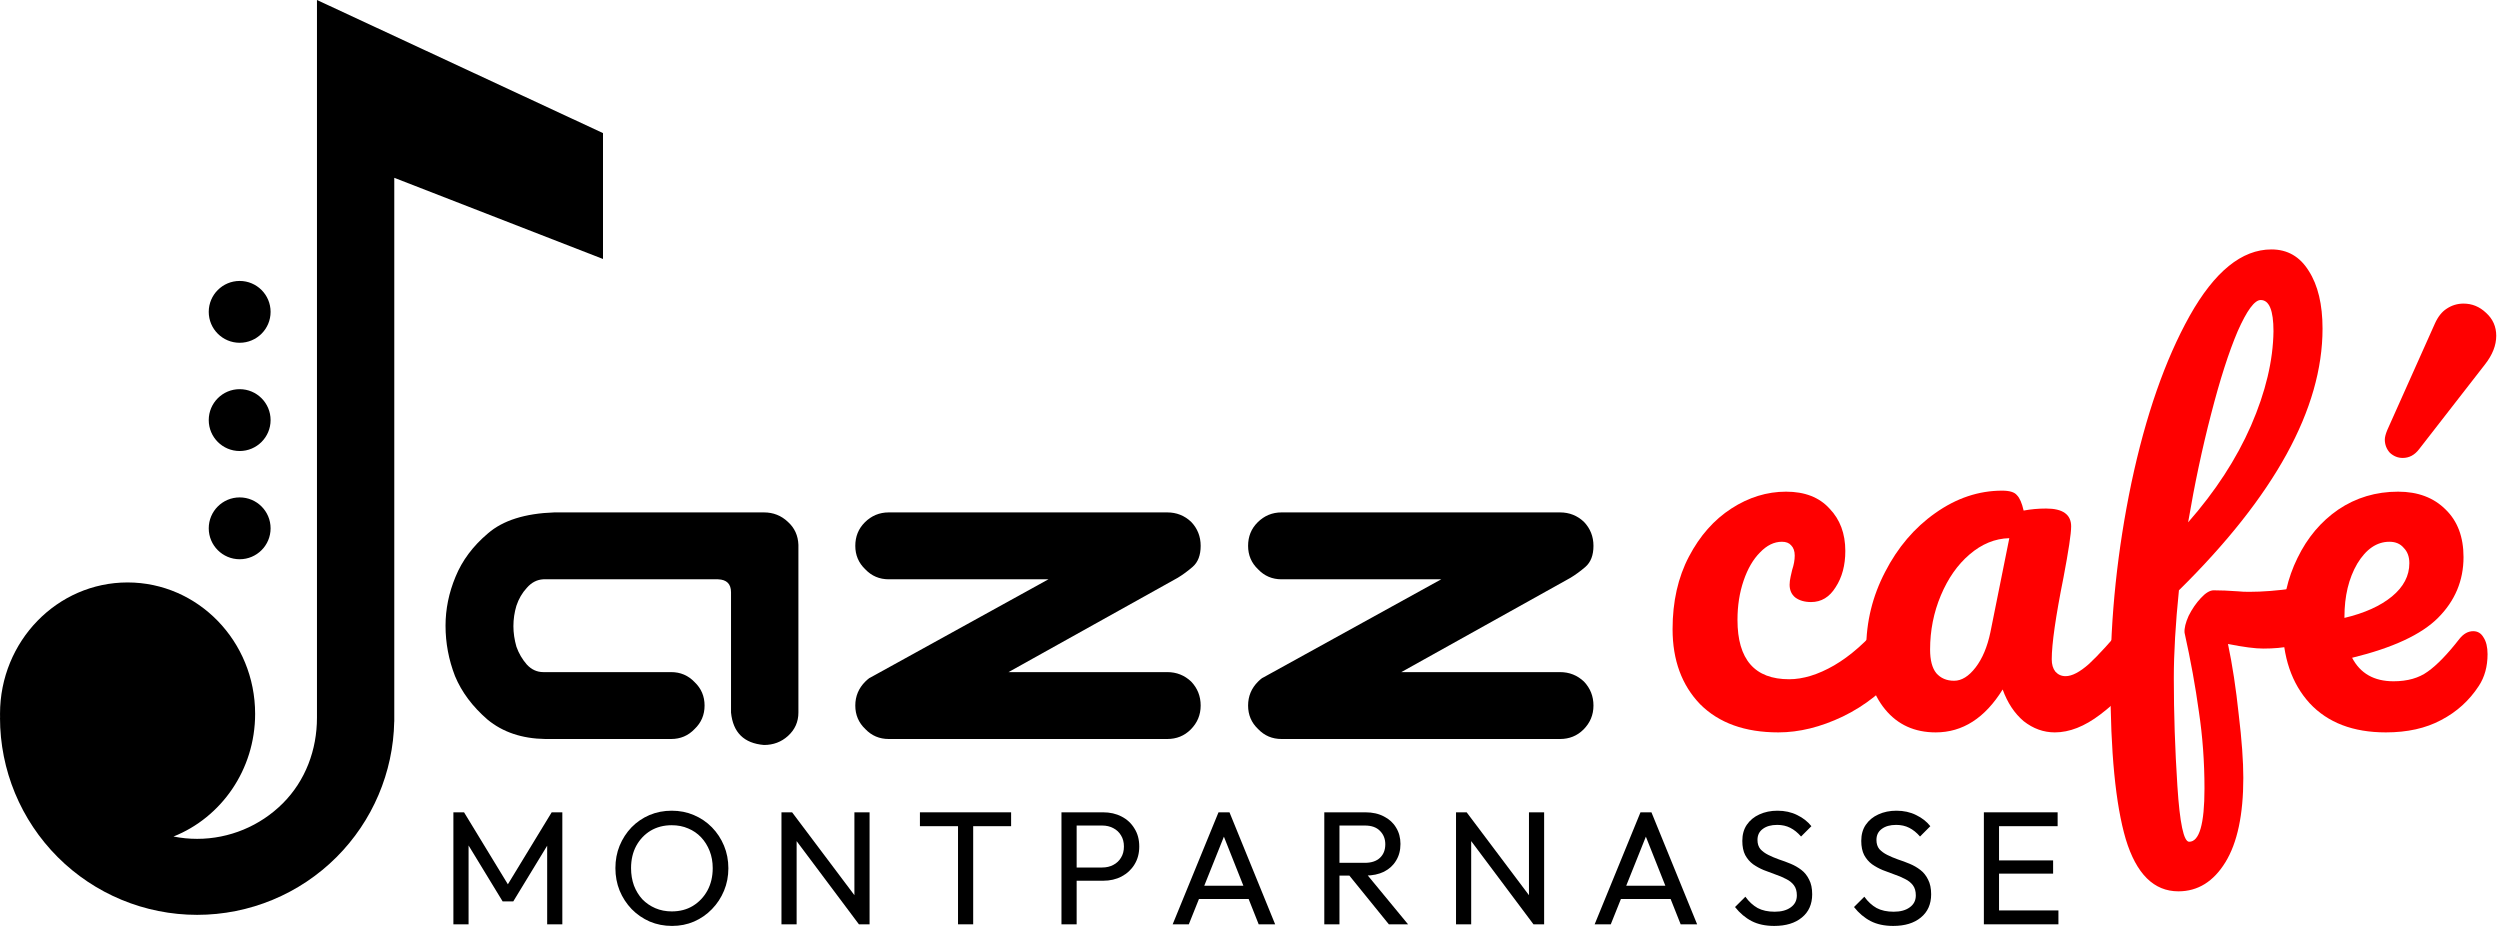 <svg width="135" height="50" viewBox="0 0 135 50" fill="none" xmlns="http://www.w3.org/2000/svg">
<path d="M67.397 29.476C67.397 28.973 67.567 28.55 67.909 28.209C68.268 27.85 68.699 27.67 69.202 27.67H84.241C84.744 27.67 85.175 27.841 85.535 28.182C85.876 28.541 86.047 28.973 86.047 29.476C86.047 29.979 85.903 30.356 85.616 30.608C85.346 30.841 85.076 31.039 84.807 31.201L75.671 36.294H84.241C84.744 36.294 85.175 36.465 85.535 36.806C85.876 37.166 86.047 37.597 86.047 38.1C86.047 38.603 85.867 39.035 85.508 39.394C85.166 39.735 84.744 39.906 84.241 39.906H69.202C68.699 39.906 68.277 39.726 67.936 39.367C67.576 39.026 67.397 38.603 67.397 38.1C67.397 37.597 67.576 37.166 67.936 36.806C68.007 36.735 68.079 36.672 68.151 36.618L68.205 36.591L77.827 31.282H69.202C68.699 31.282 68.277 31.102 67.936 30.742C67.576 30.401 67.397 29.979 67.397 29.476Z" fill="black"/>
<path d="M46.186 29.476C46.186 28.973 46.357 28.55 46.698 28.209C47.057 27.85 47.489 27.67 47.992 27.67H63.031C63.534 27.67 63.965 27.841 64.324 28.182C64.666 28.541 64.836 28.973 64.836 29.476C64.836 29.979 64.693 30.356 64.405 30.608C64.136 30.841 63.866 31.039 63.597 31.201L54.46 36.294H63.031C63.534 36.294 63.965 36.465 64.324 36.806C64.666 37.166 64.836 37.597 64.836 38.1C64.836 38.603 64.657 39.035 64.297 39.394C63.956 39.735 63.534 39.906 63.031 39.906H47.992C47.489 39.906 47.066 39.726 46.725 39.367C46.366 39.026 46.186 38.603 46.186 38.1C46.186 37.597 46.366 37.166 46.725 36.806C46.797 36.735 46.869 36.672 46.941 36.618L46.995 36.591L56.616 31.282H47.992C47.489 31.282 47.066 31.102 46.725 30.742C46.366 30.401 46.186 29.979 46.186 29.476Z" fill="black"/>
<path d="M39.475 38.477V31.982C39.475 31.533 39.242 31.299 38.775 31.282H29.341C29 31.299 28.704 31.452 28.452 31.74C28.201 32.009 28.012 32.333 27.886 32.71C27.778 33.069 27.724 33.438 27.724 33.815C27.724 34.174 27.778 34.543 27.886 34.92C28.012 35.279 28.201 35.603 28.452 35.89C28.704 36.16 29 36.294 29.341 36.294H36.241C36.744 36.294 37.166 36.474 37.508 36.834C37.867 37.175 38.047 37.597 38.047 38.1C38.047 38.603 37.867 39.026 37.508 39.367C37.166 39.726 36.744 39.906 36.241 39.906H29.449C28.192 39.888 27.149 39.538 26.323 38.855C25.515 38.154 24.93 37.373 24.571 36.51C24.23 35.63 24.059 34.722 24.059 33.788C24.059 32.89 24.239 32.009 24.598 31.147C24.957 30.266 25.541 29.485 26.35 28.802C27.159 28.101 28.353 27.724 29.934 27.67H41.254C41.757 27.67 42.188 27.841 42.548 28.182C42.907 28.506 43.096 28.919 43.114 29.422V38.477C43.114 38.981 42.925 39.403 42.548 39.744C42.188 40.068 41.757 40.229 41.254 40.229C40.176 40.139 39.583 39.556 39.475 38.477Z" fill="black"/>
<path d="M133.555 34.084C133.794 34.084 133.978 34.195 134.107 34.416C134.254 34.636 134.328 34.94 134.328 35.326C134.328 35.989 134.171 36.559 133.858 37.037C133.343 37.828 132.663 38.445 131.816 38.886C130.988 39.328 129.995 39.549 128.836 39.549C127.069 39.549 125.699 39.024 124.723 37.976C123.748 36.909 123.261 35.474 123.261 33.67C123.261 32.401 123.528 31.223 124.061 30.138C124.595 29.034 125.331 28.16 126.269 27.516C127.226 26.872 128.302 26.55 129.498 26.55C130.565 26.55 131.421 26.872 132.065 27.516C132.709 28.142 133.03 28.997 133.03 30.083C133.03 31.352 132.571 32.447 131.651 33.367C130.749 34.268 129.204 34.986 127.014 35.52C127.456 36.366 128.201 36.789 129.25 36.789C130.004 36.789 130.62 36.614 131.099 36.265C131.595 35.915 132.166 35.326 132.81 34.498C133.03 34.222 133.279 34.084 133.555 34.084ZM129.029 29.255C128.348 29.255 127.768 29.65 127.29 30.441C126.83 31.233 126.6 32.189 126.6 33.312V33.367C127.686 33.109 128.541 32.723 129.167 32.208C129.792 31.692 130.105 31.095 130.105 30.414C130.105 30.064 130.004 29.788 129.802 29.586C129.618 29.365 129.36 29.255 129.029 29.255ZM129.746 24.729C129.489 24.729 129.259 24.637 129.056 24.453C128.872 24.25 128.78 24.011 128.78 23.735C128.78 23.606 128.826 23.431 128.918 23.211L131.485 17.47C131.651 17.102 131.862 16.835 132.12 16.67C132.396 16.486 132.699 16.394 133.03 16.394C133.49 16.394 133.895 16.559 134.245 16.891C134.613 17.222 134.797 17.636 134.797 18.133C134.797 18.648 134.594 19.163 134.19 19.678L130.629 24.259C130.39 24.572 130.096 24.729 129.746 24.729Z" fill="#FF0000"/>
<path d="M124.865 31.683C125.38 31.683 125.638 32.07 125.638 32.842C125.638 34.296 124.497 35.023 122.216 35.023C121.774 35.023 121.139 34.94 120.311 34.774C120.551 35.915 120.744 37.185 120.891 38.583C121.057 39.963 121.139 41.103 121.139 42.005C121.139 43.992 120.817 45.51 120.173 46.559C119.529 47.607 118.683 48.132 117.634 48.132C116.31 48.132 115.362 47.194 114.792 45.317C114.24 43.44 113.964 40.607 113.964 36.817C113.964 33.284 114.341 29.706 115.095 26.081C115.868 22.438 116.917 19.43 118.242 17.056C119.585 14.665 121.057 13.469 122.657 13.469C123.522 13.469 124.194 13.855 124.672 14.628C125.169 15.4 125.417 16.44 125.417 17.746C125.417 22.07 122.832 26.78 117.662 31.877C117.478 33.68 117.386 35.262 117.386 36.623C117.386 38.519 117.45 40.459 117.579 42.447C117.708 44.452 117.92 45.455 118.214 45.455C118.766 45.455 119.042 44.498 119.042 42.585C119.042 41.15 118.941 39.76 118.738 38.417C118.554 37.074 118.297 35.657 117.966 34.167C117.947 33.928 118.021 33.624 118.186 33.256C118.37 32.888 118.591 32.566 118.849 32.291C119.106 32.014 119.336 31.877 119.539 31.877C119.907 31.877 120.348 31.895 120.863 31.932C121.029 31.95 121.222 31.959 121.443 31.959C122.179 31.959 122.998 31.895 123.899 31.766C124.046 31.748 124.203 31.729 124.368 31.711C124.534 31.692 124.7 31.683 124.865 31.683ZM122.078 16.201C121.747 16.201 121.333 16.762 120.836 17.884C120.357 19.007 119.879 20.497 119.401 22.355C118.922 24.195 118.508 26.145 118.159 28.206C119.631 26.532 120.762 24.793 121.553 22.99C122.345 21.168 122.749 19.466 122.768 17.884C122.768 16.762 122.538 16.201 122.078 16.201Z" fill="#FF0000"/>
<path d="M104.529 39.549C103.388 39.549 102.477 39.135 101.797 38.307C101.116 37.479 100.775 36.393 100.775 35.05C100.775 33.578 101.116 32.189 101.797 30.883C102.477 29.558 103.379 28.5 104.501 27.709C105.642 26.9 106.847 26.495 108.116 26.495C108.521 26.495 108.788 26.578 108.917 26.743C109.064 26.89 109.184 27.166 109.276 27.571C109.662 27.498 110.067 27.461 110.49 27.461C111.391 27.461 111.842 27.783 111.842 28.427C111.842 28.813 111.704 29.733 111.428 31.187C111.005 33.302 110.794 34.774 110.794 35.602C110.794 35.878 110.858 36.099 110.987 36.265C111.134 36.43 111.318 36.513 111.539 36.513C111.888 36.513 112.311 36.292 112.808 35.851C113.305 35.391 113.977 34.655 114.823 33.643C115.044 33.385 115.292 33.256 115.568 33.256C115.807 33.256 115.991 33.367 116.12 33.588C116.267 33.808 116.341 34.112 116.341 34.498C116.341 35.234 116.166 35.805 115.816 36.209C115.062 37.148 114.262 37.939 113.415 38.583C112.569 39.227 111.75 39.549 110.959 39.549C110.352 39.549 109.791 39.346 109.276 38.942C108.779 38.519 108.402 37.948 108.144 37.231C107.187 38.776 105.982 39.549 104.529 39.549ZM105.522 36.761C105.927 36.761 106.313 36.522 106.681 36.044C107.049 35.566 107.316 34.931 107.482 34.14L108.503 29.061C107.73 29.08 107.013 29.374 106.35 29.945C105.706 30.497 105.191 31.233 104.805 32.153C104.418 33.072 104.225 34.048 104.225 35.078C104.225 35.648 104.336 36.071 104.556 36.347C104.796 36.623 105.117 36.761 105.522 36.761Z" fill="#FF0000"/>
<path d="M96.032 39.549C94.229 39.549 92.822 39.043 91.81 38.031C90.816 37.001 90.319 35.648 90.319 33.974C90.319 32.484 90.614 31.177 91.203 30.055C91.791 28.933 92.555 28.068 93.493 27.461C94.431 26.854 95.416 26.55 96.446 26.55C97.458 26.55 98.24 26.854 98.792 27.461C99.362 28.05 99.647 28.813 99.647 29.752C99.647 30.524 99.473 31.177 99.123 31.711C98.792 32.245 98.35 32.511 97.798 32.511C97.449 32.511 97.164 32.428 96.943 32.263C96.74 32.097 96.639 31.867 96.639 31.573C96.639 31.444 96.658 31.297 96.695 31.131C96.731 30.966 96.759 30.846 96.777 30.773C96.869 30.497 96.915 30.239 96.915 30C96.915 29.761 96.851 29.577 96.722 29.448C96.612 29.319 96.446 29.255 96.225 29.255C95.802 29.255 95.407 29.448 95.039 29.834C94.671 30.202 94.376 30.708 94.156 31.352C93.935 31.996 93.824 32.705 93.824 33.477C93.824 35.611 94.753 36.679 96.612 36.679C97.366 36.679 98.176 36.43 99.04 35.933C99.924 35.418 100.788 34.655 101.635 33.643C101.855 33.385 102.104 33.256 102.38 33.256C102.619 33.256 102.803 33.367 102.932 33.588C103.079 33.808 103.152 34.112 103.152 34.498C103.152 35.197 102.978 35.768 102.628 36.209C101.763 37.277 100.724 38.105 99.51 38.693C98.314 39.264 97.154 39.549 96.032 39.549Z" fill="#FF0000"/>
<path fill-rule="evenodd" clip-rule="evenodd" d="M32.562 7.187L17.116 0V38.757H17.116C17.116 40.492 16.497 42.155 15.27 43.382C14.043 44.608 12.38 45.298 10.645 45.298C10.213 45.298 9.786 45.255 9.368 45.172C11.947 44.146 13.777 41.568 13.777 38.548C13.777 34.629 10.693 31.452 6.889 31.452C3.085 31.452 0.001 34.629 0.001 38.548C0.001 38.618 0.002 38.688 0.004 38.757H0C-2.4683e-07 41.581 1.122 44.288 3.118 46.285C5.114 48.281 7.822 49.402 10.645 49.402C13.469 49.402 16.176 48.281 18.172 46.285C20.12 44.337 21.235 41.714 21.288 38.966H21.291V9.602L32.562 13.985V7.187ZM14.612 28.529C14.612 29.452 13.864 30.199 12.942 30.199C12.02 30.199 11.272 29.452 11.272 28.529C11.272 27.607 12.02 26.86 12.942 26.86C13.864 26.86 14.612 27.607 14.612 28.529ZM12.942 24.355C13.864 24.355 14.612 23.607 14.612 22.685C14.612 21.763 13.864 21.015 12.942 21.015C12.02 21.015 11.272 21.763 11.272 22.685C11.272 23.607 12.02 24.355 12.942 24.355ZM14.612 16.841C14.612 17.763 13.864 18.51 12.942 18.51C12.02 18.51 11.272 17.763 11.272 16.841C11.272 15.918 12.02 15.171 12.942 15.171C13.864 15.171 14.612 15.918 14.612 16.841Z" fill="black"/>
<path d="M107.129 49.913V43.865H107.948V49.913H107.129ZM107.687 49.913V49.163H111.155V49.913H107.687ZM107.687 47.176V46.462H110.868V47.176H107.687ZM107.687 44.614V43.865H111.112V44.614H107.687Z" fill="black"/>
<path d="M102.234 50C101.758 50 101.351 49.913 101.014 49.739C100.677 49.564 100.378 49.312 100.116 48.98L100.674 48.423C100.866 48.69 101.086 48.893 101.336 49.033C101.586 49.166 101.894 49.233 102.26 49.233C102.62 49.233 102.908 49.155 103.123 48.998C103.344 48.841 103.454 48.626 103.454 48.353C103.454 48.126 103.402 47.943 103.297 47.804C103.193 47.664 103.05 47.551 102.87 47.464C102.696 47.371 102.504 47.29 102.295 47.22C102.086 47.144 101.877 47.066 101.667 46.985C101.458 46.898 101.267 46.793 101.092 46.671C100.918 46.543 100.776 46.377 100.665 46.174C100.561 45.971 100.508 45.715 100.508 45.407C100.508 45.064 100.59 44.774 100.752 44.536C100.921 44.292 101.147 44.106 101.432 43.978C101.723 43.844 102.048 43.778 102.408 43.778C102.803 43.778 103.158 43.856 103.471 44.013C103.785 44.164 104.041 44.364 104.238 44.614L103.681 45.172C103.501 44.963 103.306 44.806 103.097 44.701C102.893 44.597 102.658 44.544 102.391 44.544C102.065 44.544 101.807 44.617 101.615 44.762C101.423 44.902 101.328 45.099 101.328 45.355C101.328 45.558 101.38 45.724 101.484 45.852C101.595 45.974 101.737 46.078 101.911 46.165C102.086 46.253 102.278 46.334 102.487 46.409C102.702 46.479 102.914 46.558 103.123 46.645C103.332 46.732 103.524 46.842 103.698 46.976C103.872 47.109 104.012 47.284 104.116 47.499C104.227 47.708 104.282 47.972 104.282 48.292C104.282 48.826 104.096 49.245 103.724 49.547C103.358 49.849 102.861 50 102.234 50Z" fill="black"/>
<path d="M95.81 50C95.334 50 94.927 49.913 94.59 49.739C94.253 49.564 93.954 49.312 93.692 48.98L94.25 48.423C94.442 48.69 94.663 48.893 94.912 49.033C95.162 49.166 95.47 49.233 95.836 49.233C96.197 49.233 96.484 49.155 96.699 48.998C96.92 48.841 97.03 48.626 97.03 48.353C97.03 48.126 96.978 47.943 96.873 47.804C96.769 47.664 96.626 47.551 96.446 47.464C96.272 47.371 96.08 47.29 95.871 47.22C95.662 47.144 95.453 47.066 95.244 46.985C95.034 46.898 94.843 46.793 94.668 46.671C94.494 46.543 94.352 46.377 94.241 46.174C94.137 45.971 94.085 45.715 94.085 45.407C94.085 45.064 94.166 44.774 94.329 44.536C94.497 44.292 94.724 44.106 95.008 43.978C95.299 43.844 95.624 43.778 95.984 43.778C96.379 43.778 96.734 43.856 97.048 44.013C97.361 44.164 97.617 44.364 97.815 44.614L97.257 45.172C97.077 44.963 96.882 44.806 96.673 44.701C96.469 44.597 96.234 44.544 95.967 44.544C95.642 44.544 95.383 44.617 95.191 44.762C95 44.902 94.904 45.099 94.904 45.355C94.904 45.558 94.956 45.724 95.061 45.852C95.171 45.974 95.313 46.078 95.488 46.165C95.662 46.253 95.854 46.334 96.063 46.409C96.278 46.479 96.49 46.558 96.699 46.645C96.908 46.732 97.1 46.842 97.274 46.976C97.448 47.109 97.588 47.284 97.692 47.499C97.803 47.708 97.858 47.972 97.858 48.292C97.858 48.826 97.672 49.245 97.3 49.547C96.934 49.849 96.438 50 95.81 50Z" fill="black"/>
<path d="M86.111 49.913L88.586 43.865H89.178L91.645 49.913H90.756L88.725 44.797H89.03L86.982 49.913H86.111ZM87.287 48.545V47.83H90.468V48.545H87.287Z" fill="black"/>
<path d="M78.625 49.913V43.865H79.2L79.444 44.815V49.913H78.625ZM82.808 49.913L79.096 44.954L79.2 43.865L82.921 48.815L82.808 49.913ZM82.808 49.913L82.564 49.015V43.865H83.383V49.913H82.808Z" fill="black"/>
<path d="M72.061 47.281V46.593H73.699C74.054 46.593 74.327 46.502 74.518 46.322C74.71 46.142 74.806 45.898 74.806 45.59C74.806 45.3 74.71 45.059 74.518 44.867C74.332 44.675 74.062 44.579 73.708 44.579H72.061V43.865H73.734C74.118 43.865 74.452 43.94 74.736 44.091C75.021 44.236 75.239 44.437 75.39 44.693C75.547 44.948 75.625 45.242 75.625 45.573C75.625 45.916 75.547 46.215 75.39 46.47C75.239 46.726 75.021 46.926 74.736 47.072C74.452 47.211 74.118 47.281 73.734 47.281H72.061ZM71.512 49.913V43.865H72.331V49.913H71.512ZM74.998 49.913L72.802 47.203L73.577 46.932L76.035 49.913H74.998Z" fill="black"/>
<path d="M63.324 49.913L65.799 43.865H66.392L68.858 49.913H67.969L65.939 44.797H66.244L64.196 49.913H63.324ZM64.501 48.545V47.83H67.682V48.545H64.501Z" fill="black"/>
<path d="M57.868 47.56V46.845H59.516C59.742 46.845 59.943 46.799 60.117 46.706C60.297 46.613 60.436 46.482 60.535 46.314C60.64 46.145 60.692 45.945 60.692 45.712C60.692 45.48 60.64 45.279 60.535 45.111C60.436 44.942 60.297 44.812 60.117 44.719C59.943 44.626 59.742 44.579 59.516 44.579H57.868V43.865H59.568C59.94 43.865 60.271 43.94 60.561 44.091C60.858 44.242 61.09 44.457 61.258 44.736C61.433 45.009 61.52 45.335 61.52 45.712C61.52 46.084 61.433 46.409 61.258 46.688C61.09 46.961 60.858 47.176 60.561 47.333C60.271 47.484 59.94 47.56 59.568 47.56H57.868ZM57.319 49.913V43.865H58.139V49.913H57.319Z" fill="black"/>
<path d="M51.733 49.913V44.039H52.552V49.913H51.733ZM49.676 44.614V43.865H54.6V44.614H49.676Z" fill="black"/>
<path d="M42.199 49.913V43.865H42.774L43.018 44.815V49.913H42.199ZM46.382 49.913L42.669 44.954L42.774 43.865L46.495 48.815L46.382 49.913ZM46.382 49.913L46.138 49.015V43.865H46.957V49.913H46.382Z" fill="black"/>
<path d="M36.291 50C35.861 50 35.46 49.922 35.088 49.765C34.716 49.602 34.391 49.378 34.112 49.094C33.833 48.803 33.615 48.469 33.459 48.091C33.307 47.714 33.232 47.31 33.232 46.88C33.232 46.444 33.307 46.041 33.459 45.669C33.615 45.291 33.83 44.96 34.103 44.675C34.382 44.391 34.705 44.17 35.071 44.013C35.443 43.856 35.843 43.778 36.273 43.778C36.703 43.778 37.101 43.856 37.467 44.013C37.839 44.17 38.165 44.391 38.444 44.675C38.722 44.96 38.94 45.291 39.097 45.669C39.254 46.046 39.332 46.453 39.332 46.889C39.332 47.319 39.254 47.722 39.097 48.1C38.94 48.478 38.722 48.809 38.444 49.094C38.17 49.378 37.848 49.602 37.476 49.765C37.11 49.922 36.715 50 36.291 50ZM36.273 49.216C36.709 49.216 37.09 49.117 37.415 48.919C37.746 48.716 38.008 48.44 38.2 48.091C38.391 47.737 38.487 47.333 38.487 46.88C38.487 46.543 38.432 46.235 38.322 45.956C38.211 45.672 38.057 45.425 37.86 45.215C37.662 45.006 37.43 44.847 37.162 44.736C36.895 44.62 36.599 44.562 36.273 44.562C35.843 44.562 35.463 44.661 35.132 44.858C34.806 45.056 34.548 45.329 34.356 45.677C34.17 46.026 34.077 46.427 34.077 46.88C34.077 47.217 34.13 47.531 34.234 47.821C34.344 48.106 34.496 48.353 34.687 48.562C34.885 48.765 35.117 48.925 35.385 49.041C35.658 49.158 35.954 49.216 36.273 49.216Z" fill="black"/>
<path d="M24.483 49.913V43.865H25.059L27.621 48.074H27.229L29.791 43.865H30.366V49.913H29.547V45.303L29.738 45.355L27.717 48.675H27.142L25.12 45.355L25.303 45.303V49.913H24.483Z" fill="black"/>
</svg>
